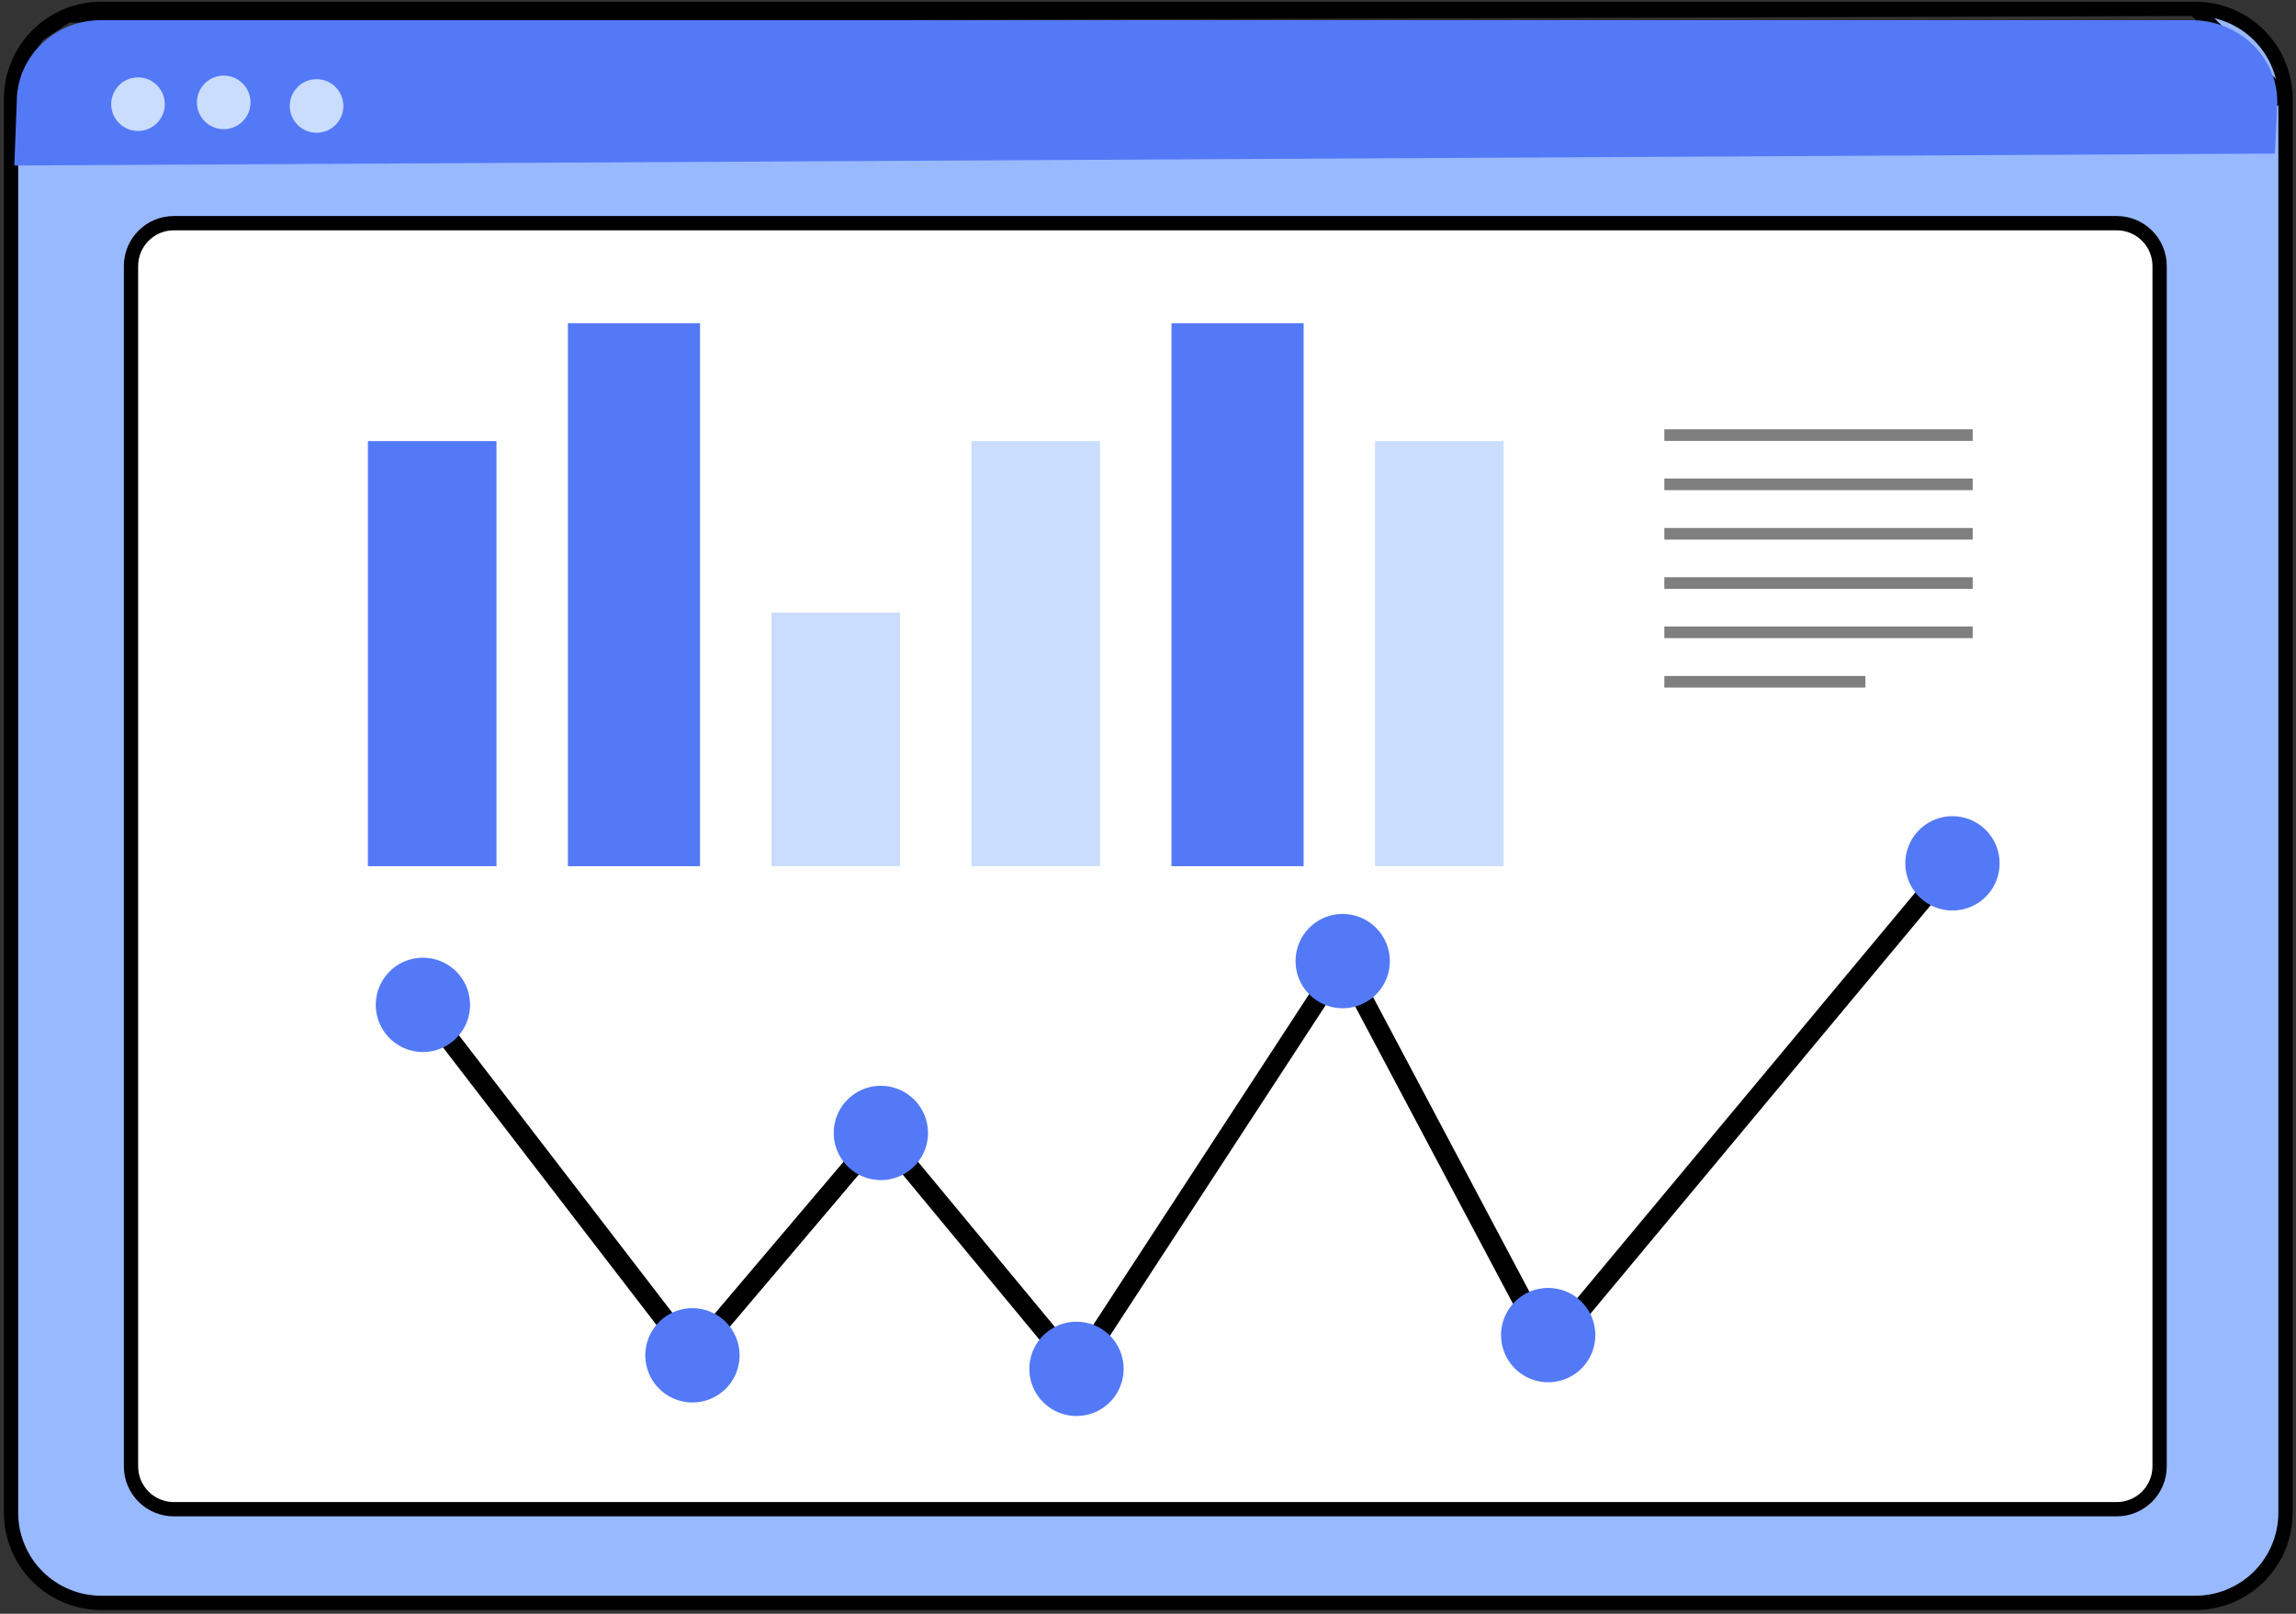 <?xml version="1.0" encoding="UTF-8"?> <svg xmlns="http://www.w3.org/2000/svg" width="481" height="338" viewBox="0 0 481 338" fill="none"><rect x="0" y="0" width="481" height="338" fill="#333333" stroke="none"/><path d="M478.801 20.613L478.801 20.624L478.801 316.952V316.963C478.783 319.444 478.276 321.897 477.31 324.183L475.979 323.62L477.31 324.183C476.344 326.468 474.937 328.54 473.17 330.282C471.403 332.023 469.31 333.4 467.011 334.333L467.011 334.333C464.714 335.264 462.257 335.735 459.778 335.717H21.334C18.856 335.735 16.398 335.264 14.102 334.333L14.102 334.333C11.802 333.4 9.71 332.023 7.943 330.282C6.175 328.54 4.769 326.468 3.803 324.183L3.803 324.183C2.837 321.897 2.33 319.444 2.312 316.963L2.312 316.952L2.312 20.662V20.654H2.312C2.324 18.17 2.825 15.711 3.789 13.421L478.801 20.613ZM478.801 20.613C478.764 15.602 476.739 10.811 473.171 7.292C469.603 3.775 464.785 1.819 459.776 1.852M478.801 20.613L459.776 1.852M459.776 1.852H21.336C18.854 1.835 16.391 2.307 14.091 3.242L459.776 1.852ZM7.925 7.305C9.693 5.558 11.789 4.177 14.091 3.242L7.925 7.305ZM7.925 7.305C6.157 9.051 4.752 11.13 3.789 13.42L7.925 7.305Z" fill="#99B9FF" stroke="black" stroke-width="2.993"></path><path d="M476.586 32.169L477.087 21.372C477.087 11.832 468.917 4.23 459.242 4.23H21.092C11.425 4.23 3.509 11.832 3.509 21.372L3 34.66L476.586 32.169Z" fill="#5479F7"></path><path d="M28.91 27.432C32.01 27.432 34.522 24.92 34.522 21.82C34.522 18.721 32.01 16.209 28.91 16.209C25.811 16.209 23.299 18.721 23.299 21.82C23.299 24.92 25.811 27.432 28.91 27.432Z" fill="#CADDFF"></path><path d="M46.867 27.059C49.967 27.059 52.479 24.547 52.479 21.448C52.479 18.348 49.967 15.836 46.867 15.836C43.768 15.836 41.256 18.348 41.256 21.448C41.256 24.547 43.768 27.059 46.867 27.059Z" fill="#CADDFF"></path><path d="M66.321 27.805C69.42 27.805 71.933 25.293 71.933 22.194C71.933 19.095 69.42 16.582 66.321 16.582C63.222 16.582 60.709 19.095 60.709 22.194C60.709 25.293 63.222 27.805 66.321 27.805Z" fill="#CADDFF"></path><path d="M36.422 46.742H443.448C448.406 46.742 452.426 50.762 452.426 55.721V307.119C452.426 312.078 448.406 316.098 443.448 316.098H36.422C31.463 316.098 27.444 312.078 27.444 307.119V55.721C27.444 50.762 31.463 46.742 36.422 46.742Z" fill="white" stroke="black" stroke-width="2.993"></path><path d="M104.008 92.385H77.072V181.422H104.008V92.385Z" fill="#5479F7"></path><path d="M230.455 92.385H203.52V181.422H230.455V92.385Z" fill="#CADDFF"></path><path d="M146.656 67.693H118.972V181.421H146.656V67.693Z" fill="#5479F7"></path><path d="M273.103 67.693H245.419V181.421H273.103V67.693Z" fill="#5479F7"></path><path d="M188.555 128.299H161.62V181.422H188.555V128.299Z" fill="#CADDFF"></path><path d="M315.003 92.385H288.067V181.422H315.003V92.385Z" fill="#CADDFF"></path><path d="M225.523 288.796C225.214 288.796 224.909 288.726 224.633 288.593C224.354 288.46 224.109 288.266 223.916 288.027L184.568 240.519L146.659 285.233C146.462 285.477 146.21 285.673 145.924 285.801C145.636 285.93 145.323 285.988 145.01 285.973C144.698 285.96 144.392 285.879 144.115 285.737C143.837 285.594 143.594 285.395 143.403 285.149L86.938 211.748C86.598 211.307 86.449 210.749 86.52 210.197C86.593 209.647 86.88 209.145 87.322 208.807C87.762 208.467 88.32 208.318 88.871 208.389C89.423 208.462 89.924 208.749 90.263 209.191L145.149 280.538L182.989 235.935C183.184 235.697 183.433 235.507 183.714 235.378C183.995 235.251 184.301 235.188 184.609 235.195C184.914 235.195 185.214 235.263 185.49 235.393C185.765 235.525 186.008 235.713 186.202 235.949L225.327 283.164L279.529 200.15C279.728 199.846 280.004 199.598 280.328 199.432C280.652 199.266 281.015 199.188 281.379 199.206C281.742 199.223 282.095 199.334 282.403 199.529C282.712 199.724 282.963 199.995 283.134 200.318L324.732 278.721L407.424 179.512C407.789 179.118 408.292 178.878 408.827 178.844C409.364 178.809 409.892 178.983 410.305 179.326C410.718 179.671 410.982 180.161 411.043 180.694C411.106 181.228 410.961 181.765 410.638 182.195L325.947 283.835C325.726 284.099 325.444 284.306 325.126 284.436C324.806 284.566 324.459 284.615 324.117 284.579C323.774 284.542 323.446 284.423 323.161 284.229C322.876 284.036 322.643 283.777 322.482 283.472L281.052 205.418L227.241 287.859C227.062 288.133 226.821 288.361 226.536 288.525C226.252 288.687 225.933 288.78 225.606 288.796H225.523Z" fill="black"></path><path d="M98.478 210.463C98.478 212.418 97.9 214.327 96.814 215.952C95.728 217.577 94.186 218.843 92.38 219.59C90.575 220.338 88.588 220.533 86.672 220.152C84.757 219.772 82.996 218.83 81.614 217.448C80.232 216.068 79.292 214.307 78.91 212.39C78.529 210.474 78.724 208.487 79.472 206.683C80.221 204.878 81.487 203.335 83.111 202.25C84.736 201.164 86.646 200.584 88.599 200.584C91.219 200.584 93.733 201.625 95.586 203.478C97.437 205.331 98.478 207.843 98.478 210.463Z" fill="#5479F7"></path><path d="M418.909 180.826C418.909 182.781 418.329 184.69 417.244 186.315C416.158 187.94 414.615 189.206 412.81 189.953C411.005 190.701 409.019 190.897 407.102 190.515C405.186 190.135 403.426 189.193 402.044 187.811C400.663 186.431 399.721 184.67 399.34 182.755C398.96 180.837 399.155 178.852 399.903 177.047C400.651 175.241 401.917 173.699 403.542 172.613C405.165 171.527 407.075 170.947 409.03 170.947C410.328 170.946 411.612 171.2 412.813 171.696C414.012 172.192 415.102 172.919 416.02 173.837C416.938 174.755 417.664 175.845 418.16 177.044C418.656 178.243 418.911 179.528 418.909 180.826Z" fill="#5479F7"></path><path d="M154.943 283.877C154.94 285.831 154.358 287.739 153.271 289.363C152.184 290.985 150.64 292.25 148.835 292.995C147.03 293.741 145.044 293.934 143.128 293.551C141.213 293.168 139.453 292.226 138.074 290.844C136.694 289.462 135.753 287.702 135.373 285.786C134.993 283.87 135.19 281.885 135.939 280.081C136.687 278.276 137.953 276.734 139.578 275.649C141.201 274.564 143.112 273.984 145.064 273.984C146.363 273.984 147.649 274.241 148.847 274.739C150.048 275.236 151.136 275.964 152.054 276.884C152.972 277.802 153.699 278.893 154.195 280.093C154.691 281.294 154.945 282.579 154.943 283.877Z" fill="#5479F7"></path><path d="M194.417 237.291C194.417 239.246 193.838 241.156 192.752 242.78C191.667 244.405 190.124 245.671 188.319 246.418C186.513 247.166 184.526 247.361 182.611 246.981C180.695 246.6 178.934 245.658 177.552 244.278C176.171 242.896 175.23 241.135 174.849 239.219C174.467 237.302 174.663 235.317 175.412 233.511C176.159 231.706 177.425 230.163 179.049 229.078C180.674 227.992 182.584 227.412 184.538 227.412C187.158 227.416 189.667 228.459 191.52 230.31C193.371 232.162 194.414 234.673 194.417 237.291Z" fill="#5479F7"></path><path d="M334.219 279.629C334.219 281.584 333.64 283.493 332.555 285.118C331.469 286.743 329.926 288.009 328.121 288.756C326.316 289.504 324.329 289.699 322.413 289.318C320.496 288.938 318.737 287.996 317.355 286.614C315.973 285.234 315.032 283.473 314.651 281.556C314.27 279.64 314.465 277.653 315.213 275.849C315.96 274.044 317.228 272.501 318.851 271.416C320.476 270.33 322.386 269.75 324.34 269.75C326.958 269.754 329.469 270.797 331.321 272.648C333.174 274.499 334.216 277.01 334.219 279.629Z" fill="#5479F7"></path><path d="M291.168 201.299C291.168 203.252 290.588 205.162 289.502 206.788C288.416 208.411 286.874 209.677 285.068 210.425C283.263 211.174 281.277 211.369 279.36 210.988C277.445 210.606 275.684 209.666 274.302 208.284C272.921 206.902 271.98 205.141 271.598 203.226C271.218 201.309 271.414 199.323 272.161 197.518C272.909 195.712 274.175 194.17 275.8 193.084C277.424 191.998 279.334 191.42 281.289 191.42C283.907 191.423 286.418 192.465 288.27 194.317C290.121 196.169 291.163 198.679 291.168 201.299Z" fill="#5479F7"></path><path d="M235.399 286.701C235.399 288.655 234.821 290.565 233.735 292.19C232.65 293.814 231.107 295.08 229.302 295.828C227.496 296.576 225.511 296.772 223.594 296.39C221.678 296.009 219.917 295.068 218.535 293.686C217.153 292.304 216.213 290.544 215.832 288.628C215.452 286.712 215.647 284.725 216.395 282.92C217.142 281.115 218.408 279.572 220.033 278.486C221.657 277.401 223.567 276.822 225.522 276.822C228.142 276.822 230.654 277.863 232.507 279.716C234.36 281.568 235.399 284.081 235.399 286.701Z" fill="#5479F7"></path><g opacity="0.5"><path d="M413.268 89.908H348.672V92.34H413.268V89.908Z" fill="black"></path><path d="M413.268 100.229H348.672V102.661H413.268V100.229Z" fill="black"></path><path d="M413.268 110.586H348.672V113.018H413.268V110.586Z" fill="black"></path><path d="M413.268 120.9H348.672V123.333H413.268V120.9Z" fill="black"></path><path d="M413.268 131.223H348.672V133.655H413.268V131.223Z" fill="black"></path><path d="M390.791 141.58H348.672V144.012H390.791V141.58Z" fill="black"></path></g></svg> 